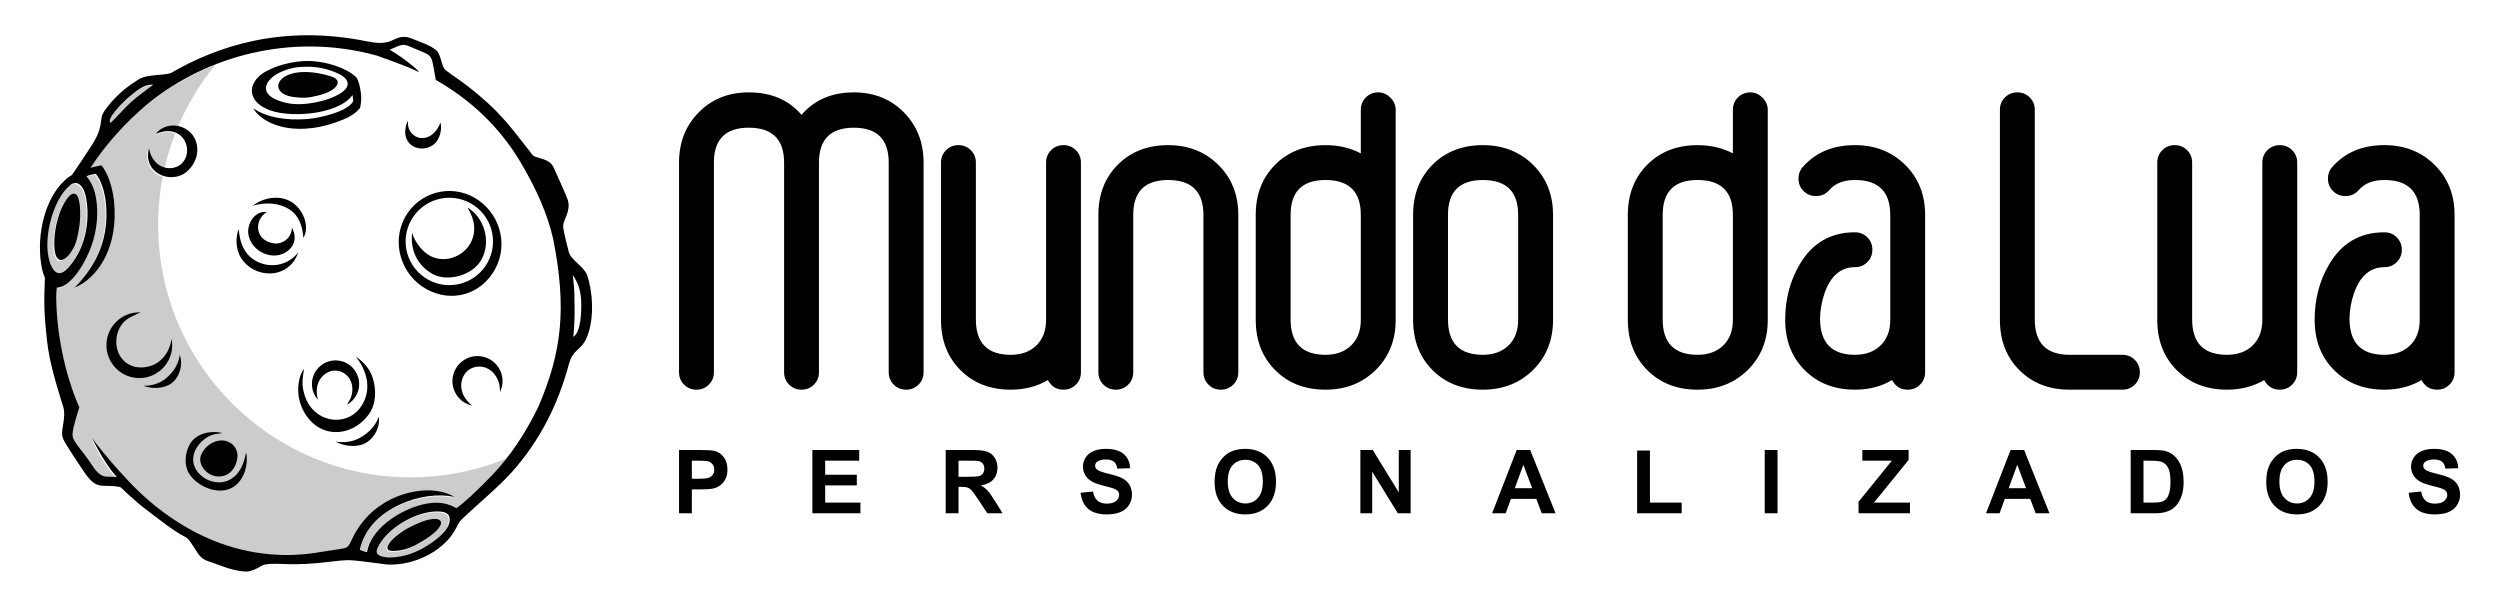 <?xml version="1.0" encoding="UTF-8"?>
<!DOCTYPE svg PUBLIC "-//W3C//DTD SVG 1.1//EN" "http://www.w3.org/Graphics/SVG/1.1/DTD/svg11.dtd">
<!-- Creator: CorelDRAW -->
<svg xmlns="http://www.w3.org/2000/svg" xml:space="preserve" width="280.736mm" height="68.139mm" version="1.1" style="shape-rendering:geometricPrecision; text-rendering:geometricPrecision; image-rendering:optimizeQuality; fill-rule:evenodd; clip-rule:evenodd"
viewBox="0 0 28069.9 6813.01"
 xmlns:xlink="http://www.w3.org/1999/xlink"
 xmlns:xodm="http://www.corel.com/coreldraw/odm/2003">
 <defs>
  <style type="text/css">
   <![CDATA[
    .fil0 {fill:none}
    .fil2 {fill:black}
    .fil3 {fill:black;fill-rule:nonzero}
    .fil1 {fill:black;fill-opacity:0.2}
   ]]>
  </style>
 </defs>
 <g id="Camada_x0020_1">
  <polygon class="fil0" points="-0,0 28069.9,0 28069.9,6813.01 -0,6813.01 "/>
  <g id="_2863051339616">
   <path class="fil1" d="M4758.61 5355.54c-1563.15,82.12 -2896.87,-1118.52 -2978.99,-2681.67 -12.36,-235.45 4.37,-465.7 47.05,-687.24 -117.68,-37.66 -206.91,-150.8 -163.27,-308.65 23.51,127.62 100.67,196.42 182.83,215.6 30.73,-134.73 71.1,-265.99 120.39,-392.93 -27.95,-12.32 -60.21,-19.03 -96.53,-18.11 -59.59,1.54 -133.45,32.27 -133.45,32.27 66.01,-83.03 167.89,-108.63 259.8,-87.83 106.17,-252.18 247.96,-486.34 419.37,-695.86 -249.8,97.41 -485.54,229.03 -699.12,391.21 -38.51,28.86 -422.12,326.59 -710.28,772.21 45.99,-12.36 89.2,-21.46 123.7,-27.66 73.02,90.99 123.52,249.97 139.47,394.62 56.26,510.9 -173.84,872.36 -446.5,982.42 38.61,-36.2 80.39,-83.94 119.69,-134.22 189.94,-243.12 268.75,-515.02 234.94,-832.47 -10.16,-95.42 -49.84,-251.52 -113.91,-315.07 -53.02,8.51 -102.43,23.37 -101.25,29.49 58.71,70.45 92.52,156.39 107.27,251.55 21.45,138.55 14.82,300.29 -31.47,461.47 -38.54,134.38 -109,272.31 -173.32,360.98 -82.78,114.09 -165.99,175.31 -236.7,174.83 -3.89,30.11 -7.11,66.71 -6.85,104.6 2.19,396.01 94.17,858.25 251.87,1221.62 2.61,6.05 5.28,12.06 7.96,18.08 -36.61,106.57 -64.54,223.53 -64.54,223.53 -8.11,45.06 -22.16,87.54 -0.22,134.07 19.4,41.22 69.61,102.96 128.42,180.07 26.05,34.09 45.08,61.54 60.85,84.91 2.74,4.22 5.53,8.37 8.32,12.43 28.54,42.65 47.16,71.51 82.85,104.75 22.63,21.05 64.03,38.58 94.66,38.61 34.74,1.58 72.06,2.28 109.85,2.42 -164.09,-176.15 -295.09,-480.25 -276.68,-439.05 16.36,36.6 226.58,293.39 365.24,438.43 -6.08,-6.78 -12.18,-13.61 -18.23,-20.46 266.69,301.64 594.31,552.12 954.55,710.33 390.51,171.5 821.54,230.25 1251.02,156.01 165.88,-28.67 269.18,-36.42 302.64,-53.02 40.48,-20.07 55.45,-106.28 128.83,-214.1 84.35,-123.88 166.17,-203.39 285.18,-279.01 235.85,-149.93 578.23,-205.12 796.91,-75.7 -178.82,-36.64 -402.86,-10.26 -614.72,88.31 -238.13,110.88 -396.46,282.2 -447.32,506.95 43.68,19.47 81.68,26.99 81.68,26.99 41.25,-258.41 354.48,-440.53 555.94,-506.17 154.99,-50.5 312.1,-50.5 447.25,11.92 72.68,-47.38 245.23,-206.83 406.27,-376.31 56.91,-59.89 112.01,-123.88 165.15,-192.24 -287.31,117.71 -599,189.93 -926.62,207.13zm-3526.09 -3965.82c82.48,-77.86 155.94,-168.44 236.88,-239.96 85.89,-75.91 148.45,-112.88 241.32,-189.49 -105.52,-0.47 -166.95,51.74 -295.59,158.8 -46.47,44.01 -237.65,231.37 -182.61,270.65zm2994.58 4779.51c-27.4,67.04 20.94,95.49 136.1,101.37 160.74,-3.49 308.68,-51.97 467.96,-161.7 89.34,-61.54 183.33,-146.15 202.59,-220.89 14.89,-57.87 12.58,-127.15 -105.41,-134.08 -255.03,-16.47 -611.4,195.7 -701.25,415.3zm220.96 25.12c-65.79,6.23 -115.12,1.21 -107.24,-38.29 13.17,-66.11 109.66,-137.63 178.42,-184.54 68.62,-46.9 201.63,-103.98 255.81,-118.64 231.89,-62.78 221.73,74.38 -24.62,223.6 -83.28,50.43 -171.01,105.48 -302.37,117.87zm-3620.83 -3421.87c-88.79,178.79 -198.29,214.14 -221.48,59.96 -11,-73.12 -9.09,-196.71 24.54,-330.69 20.62,-81.93 47.6,-163.67 106.84,-252.25 56.4,-84.24 102.03,-70.38 119.33,-42.31 44.67,72.39 38.1,266.06 22.56,358.55 -15.52,92.31 -28.03,151.21 -51.78,206.73zm131.62 -528.83c-35.88,-203.55 -136.5,-200.57 -188.32,-146.23 -189.19,152.93 -324.31,650.45 -202.03,904.13 47.31,98.14 113.25,99.35 187.95,16.5 57.76,-63.99 108.15,-140.49 148.45,-240.36 71.3,-176.73 82.53,-371.83 53.95,-534.04zm347.81 3024.65c6.75,8.15 13.54,16.25 20.36,24.31 -6.82,-8.06 -13.61,-16.16 -20.36,-24.31zm21.83 26.08c6.79,8.03 13.64,16.07 20.54,24.02 -6.9,-8 -13.75,-15.99 -20.54,-24.02zm21.41 25.02c7.2,8.32 14.43,16.57 21.68,24.78 -7.25,-8.21 -14.48,-16.46 -21.68,-24.78zm-43.88 -51.89c-7.05,-8.52 -14.02,-17.07 -20.95,-25.61l20.95 25.61z"/>
   <path class="fil2" d="M4784.68 5842.17c-54.17,14.67 -187.19,71.74 -255.8,118.64 -68.73,46.91 -165.26,118.42 -178.43,184.54 -7.88,39.5 41.48,44.53 107.24,38.29 131.37,-12.44 219.09,-67.44 302.38,-117.87 246.34,-149.22 256.5,-286.38 24.61,-223.6z"/>
   <path class="fil2" d="M6436.74 3782.36c20.1,-183.01 15.19,-321.97 11.66,-501.18 -1.13,-57.92 -14.33,-155.53 -17.05,-192.35 44.73,65.27 87.84,148.49 93.74,284.18 5.72,131.87 -3.64,359.11 -88.35,409.36zm-394.55 789.41c-148.56,305.53 -319.79,555.47 -512.47,758.19 -161.04,169.44 -333.59,328.9 -406.29,376.32 -137.7,-81.28 -276.18,-74.12 -432.19,-26.96 -220.41,66.64 -529.73,262.8 -570.97,521.17 0,0 -37.99,-7.49 -81.68,-26.99 50.86,-224.75 209.19,-396.08 447.32,-506.91 211.86,-98.62 435.9,-124.95 614.72,-88.31 -218.68,-129.46 -561.07,-74.24 -796.88,75.66 -119.04,75.65 -200.87,155.13 -285.21,279.04 -73.39,107.83 -88.36,194 -128.84,214.11 -33.45,16.57 -136.76,24.31 -302.63,52.99 -429.49,74.22 -860.53,15.48 -1251.02,-156.01 -352.07,-154.62 -672.97,-397.37 -936.29,-689.84l-0.04 0c-138.67,-145.08 -348.88,-401.88 -365.24,-438.48 -18.41,-41.18 112.56,262.88 276.63,439.02 -37.73,-0.15 -75.07,-0.8 -109.8,-2.38l-0.04 0c-30.59,-0.03 -71.99,-17.57 -94.62,-38.62 -35.69,-33.23 -54.31,-62.05 -82.85,-104.74 -2.79,-4.07 -5.58,-8.21 -8.33,-12.39 -15.76,-23.4 -34.8,-50.86 -60.84,-84.9 -58.82,-77.13 -109.03,-138.85 -128.47,-180.12 -21.89,-46.53 -7.84,-89.01 0.26,-134.08 0,0 27.91,-116.9 64.55,-223.49 -2.64,-6.05 -5.35,-12.07 -7.96,-18.08 -157.7,-363.36 -249.68,-825.64 -251.89,-1221.65 -0.21,-38.31 3.09,-74.92 7.01,-105.26 70.74,0.44 153.78,-60.07 236.55,-174.13 64.33,-88.68 134.78,-226.61 173.36,-361.02 46.25,-161.19 52.92,-322.91 31.43,-461.47 -14.7,-95.13 -48.54,-181.1 -107.27,-251.51 -1.21,-6.16 48.23,-21.02 101.26,-29.49 64.07,63.55 103.76,219.61 113.9,315.03 33.83,317.45 -44.98,589.39 -234.93,832.47 -39.31,50.31 -81.05,98.03 -119.69,134.21 272.66,-110.05 502.75,-471.51 446.49,-982.38 -15.94,-144.67 -66.44,-303.66 -139.46,-394.66 -34.48,6.24 -77.68,15.34 -123.59,27.7 288.11,-445.59 671.64,-743.38 710.16,-772.21 693.21,-526.38 1619.56,-730.58 2501.13,-488.64 0.04,0 0.07,-0.04 0.12,-0.04l0 0c0,0 356.32,124.14 458.75,178.79 73.75,39.39 -122.44,-133.52 -311.22,-243.77 24.18,-10.28 46.95,-19.81 65.54,-27.54 18.6,-9.36 34.59,-15.96 48.96,-20.29l0.1 -0.04 0.04 0c67.7,-20.17 99.94,10.97 199.98,49.77 94.63,42.2 136.54,46.79 159.94,113.72l0.04 0.11 0.07 0.22c4.25,12.32 7.96,26.74 11.19,43.9l-0.89 -0.41c9.98,48.15 23,122.16 32.94,180.33 384.57,217.55 714.85,524.03 953.23,926.39 170.1,287.08 302.86,577.76 365.97,864.95 149.38,763.66 101.4,1256.26 -170.03,1882.67zm-998.82 1305.52c-19.25,74.74 -113.27,159.35 -202.58,220.88 -159.27,109.74 -307.21,158.26 -467.96,161.7 -115.11,-5.86 -163.49,-34.33 -136.09,-101.33 89.85,-219.6 446.2,-431.8 701.24,-415.29 117.98,6.89 120.29,76.2 105.4,134.04zm-4465.24 -2886.48c-122.27,-253.67 12.83,-751.18 202,-904.08 51.81,-54.38 152.48,-57.32 188.34,146.22 28.58,162.18 17.36,357.27 -53.94,534.01 -40.3,99.91 -90.69,176.37 -148.45,240.4 -74.7,82.85 -140.64,81.6 -187.95,-16.55zm846.61 -1882.43c128.66,-107.1 190.09,-159.28 295.6,-158.84 -92.86,76.61 -155.42,113.58 -241.31,189.49 -80.94,71.51 -154.4,162.1 -236.88,239.96 -55.06,-39.28 136.13,-226.61 182.59,-270.61zm5166.2 1979.67c-36.93,-100.43 -183,-166.21 -205.8,-263.65 -7.34,-31.29 -58.39,-218.83 -61.98,-283.86 -3.82,-68.13 92.16,-169.14 51.37,-297.2 -16.47,-51.64 -121.49,-279.35 -158.94,-364.25 -49.69,-112.7 -217.36,-94.61 -243.26,-148.19 -261.83,-336.53 -369.68,-488.42 -718.7,-762.32 -109.95,-86.25 -254.31,-171.88 -269.07,-203.42 -28.76,-57.46 -31.14,-119.82 -71.19,-185.54 -31.46,-35.21 -96.94,-72.29 -170.68,-99.57 -56.59,-20.88 -126.82,-54.2 -168.01,-62.46 -103.38,-20.69 -159.9,44.19 -233.72,57.14 -58.24,10.2 -104.13,13.02 -225.04,-11.45 -954.65,-193.37 -1687.33,61.06 -2191.05,353.29 -73.13,35.27 -271.46,11.91 -371.06,76.39 -88.17,57.06 -220.78,141.92 -353.14,313.23 -41.66,53.87 -52.77,82.01 -57.65,102.51 -6.41,26.84 -7.52,60.66 -18.41,111.49 -19.29,89.97 -58.5,160.64 -149.6,295.41 -47.19,69.82 -78.81,120.22 -142.14,212.89 -8.11,11.85 -16.99,24.17 -26.19,36.75 -30.48,17.43 -57.68,36.94 -78.92,58.9 -224.26,206.37 -312.21,602 -268.56,920.96 9.79,71.44 25.23,128.06 44.81,172.04 -12.32,294.42 -8.43,407.38 23,700.88 28.31,264.2 115.62,529.25 184.03,753.98 31.06,102.15 -21.35,242.43 -13.83,312.02 5.44,49.92 33.46,94.67 241.77,406.72 153.99,230.65 197.51,136.18 411.88,177.99 6.64,1.02 140.46,141.05 298.05,258.59 138.48,103.32 292.69,231.79 433.88,302.75 51.87,26.04 113.4,155.94 159.06,209.15 50.79,59.26 106.7,61.86 239.45,113.2 115.15,44.56 267.24,79.15 329.66,59.01 171.02,-55.04 77.8,-91.87 375.15,-78.81 374.3,16.39 608.53,-54.49 770.38,-41.22 127.83,10.49 222.13,26.52 387.35,46.21 242.42,16.72 553.31,-98.33 722.8,-321.09 101.81,-150.91 59.6,-129.71 127.08,-194.36 165.11,-158.33 404.99,-355.44 554.14,-522.68 317.38,-355.92 519.2,-761.36 641.28,-1216.48 44.04,-164.05 136.83,-148.72 197.56,-289.8 94.14,-218.57 65.76,-537.86 4.25,-705.13z"/>
   <path class="fil2" d="M2260.93 5100.25c-43.12,93.15 29.72,203.17 125.54,237.21 101.88,36.13 224.92,-2.61 269.14,-150.77 14.45,-55.16 23.48,-118.34 -33.74,-185.54 -111.94,-113.83 -296.26,-40.66 -360.95,99.1z"/>
   <path class="fil2" d="M2759.82 5089.71c-80.16,463.56 -508.48,362.06 -581.79,130.78 -33.24,-104.89 24.32,-234.49 153.26,-314.07 59.96,-37.01 123.23,-35.14 166.5,-44.52 -117.02,-29.16 -286.02,-4.63 -362,118.01 -43.64,70.45 -71.52,192.58 -34.41,292.44 67.81,195.21 471.37,380.31 626.47,71.47 68.07,-135.46 36.75,-281.76 31.98,-254.12z"/>
   <path class="fil2" d="M3020.61 904.9c81.61,-103.46 271.94,-155.82 379.3,-154.32 137.4,-6.78 275.45,13.46 419.24,86.33 64,32.32 157.59,121.02 -9.57,219.09 -132.83,77.86 -328.13,113.65 -456.56,113.83 -96.57,0.19 -185.49,-19.69 -267.86,-58.6 -95.9,-45.21 -132.1,-120.61 -64.55,-206.33zm-28.02 316.72c211.29,108.05 799.6,77.87 965.12,-154.21 0,0 7.73,40.56 8.91,64.17 -41.8,113.18 -364.57,194.05 -520.96,205.26 -238.68,17.1 -453.1,-17.79 -602.98,-121.38 109.03,188.72 507.01,353.65 1056.91,106.62 104.4,-51.93 142.73,-110.91 142.73,-110.91 25.78,-99.02 8.47,-189.6 -5.91,-254.38 -9.91,-44.66 -32.46,-85.38 -32.46,-85.38 -34.73,-33.56 -68.88,-57.79 -115.48,-81.81 -171.16,-88.2 -350.2,-105.41 -434.11,-104.6 -116.04,-2.79 -294.57,34.48 -400.3,83.66 -28.25,13.05 -84.76,37.58 -123.62,69.09 -167.6,135.91 -118.28,305.53 62.15,383.86z"/>
   <path class="fil2" d="M3282.92 1087.08c55.49,8.52 130.77,17.17 212.48,2.06 81.86,-15.12 238.24,-52.04 285.06,-129.09 20.96,-34.41 20.74,-77.42 -69.56,-104.52 -576.7,-173 -745.77,182.85 -427.98,231.55z"/>
   <path class="fil2" d="M836.86 2761.77c23.77,-55.55 36.28,-114.41 51.78,-206.76 15.56,-92.49 22.13,-286.13 -22.52,-358.52 -17.34,-28.06 -62.96,-41.91 -119.33,42.31 -59.26,88.54 -86.25,170.29 -106.87,252.25 -33.64,133.94 -35.54,257.57 -24.54,330.69 23.22,154.19 132.68,118.82 221.47,-59.96z"/>
   <path class="fil2" d="M2097.04 1927.27c92.61,-78.07 147.65,-209.59 102.62,-341.03 -64.69,-188.72 -325.96,-242.41 -453.36,-82.15 0,0 73.86,-30.73 133.45,-32.24 204.42,-5.21 281.65,231.02 169.73,354.75 -101.41,112.15 -332.53,79.07 -376.42,-159.31 -75.3,272.12 244.47,411.33 423.98,259.98z"/>
   <path class="fil2" d="M4911.19 1575.94c62.75,-105.08 34.77,-199.83 34.55,-199.17 -0.21,0.66 -32.97,97.12 -110.38,145.11 -75.71,46.99 -164.34,36.94 -220.6,-34.4 -44.67,-56.58 -32.72,-124.76 -34.48,-133.38 0,0 -85.48,162.59 28.98,267.35 94.7,82.3 247.11,46.32 301.93,-45.51z"/>
   <path class="fil2" d="M1869.07 4243.38c-74.18,64.81 -169.22,89.59 -258.7,88.24 88.28,35.17 224.63,35.51 310.88,-25.2 91.39,-64.29 137.64,-204.45 97.3,-321.89 -13.64,94.58 -56.03,177.25 -149.48,258.85z"/>
   <path class="fil2" d="M4806.76 3139.87c-236.88,-131.55 -322.29,-430.22 -190.73,-667.1 131.54,-236.88 430.21,-322.29 667.09,-190.73 236.88,131.54 322.31,430.21 190.74,667.09 -131.54,236.92 -430.22,322.3 -667.1,190.74zm753.44 -120.36c155.72,-288.37 43.45,-646.45 -240.14,-803.96 -273.59,-151.94 -618.59,-53.29 -770.53,220.33 -159.64,287.46 -46.57,652.07 238.42,810.35 284.69,158.07 617.08,60.55 772.25,-226.72z"/>
   <path class="fil2" d="M5247 2329.81c261.75,407.02 -202.07,732.05 -473.93,504.6 -69.64,-58.28 -138.89,-166.36 -144.43,-227.27 -26.44,205.37 61.47,374.01 225.95,467.75 164.53,93.74 450.43,21.27 550.48,-158.91 113.5,-204.42 31.69,-476.41 -158.07,-586.17z"/>
   <path class="fil2" d="M3278.81 2271.26c-113.98,-74.22 -294.49,-72.46 -442.88,39.13 143.91,-44.66 329.78,-36.64 452.49,70.23 85.38,74.38 113.87,204.46 117.13,291.52 77.93,-132.68 -3.93,-320.93 -126.74,-400.89z"/>
   <path class="fil2" d="M3085.86 2868.95c76.65,-1.9 154.69,-42.17 195.46,-106.98 35.37,-56.19 37.74,-130.85 -4.13,-207.76 -0.23,120.77 -110.59,189.42 -195,179.01 -230.53,-28.5 -228.41,-268.6 -87.03,-352.32 -135.14,-19.59 -234.89,140.53 -202.88,266.65 32.32,138.12 166.4,224.59 293.58,221.4z"/>
   <path class="fil2" d="M2858.9 2921.18c-116.14,-72.32 -166.58,-189.7 -178.32,-349.72 -33.34,78.01 -39.63,218.44 22.78,319.84 150.4,244.4 540.07,251.84 645.97,-58.2 -127.61,164.38 -341.72,180.7 -490.43,88.09z"/>
   <path class="fil2" d="M5476.07 4022.65c-141.78,-63.41 -308.14,0.14 -371.55,141.96 -63.37,141.79 0.19,308.14 141.96,371.51 17.72,7.93 35.77,13.86 53.99,17.9 -119.45,-96.94 -149.74,-223.13 -97.04,-330.41 66.38,-135.14 271.49,-154.61 368.12,6.32 40.09,66.75 38.47,111.12 43.5,170.64 1.02,-2.09 2.01,-4.25 2.97,-6.38 63.41,-141.82 -0.19,-308.13 -141.96,-371.54z"/>
   <path class="fil2" d="M1933.39 3878.96c0.21,-25.41 -2.12,-50.27 -6.82,-74.3 -33.45,212.15 -181.22,319.5 -338.06,320.87 -265.99,2.26 -350.85,-289.76 -227.52,-473.88 56.87,-84.9 146.77,-107.42 215.75,-144.79 -3.09,-0.07 -6.16,-0.15 -9.28,-0.18 -203.83,-1.76 -370.52,162.11 -372.25,365.93 -1.79,203.83 162.07,370.52 365.9,372.25 203.83,1.75 370.52,-162.07 372.28,-365.9z"/>
   <path class="fil2" d="M3895.36 4544c1.95,-1.06 3.86,-2.16 5.81,-3.29 126.44,-73.83 169.07,-236.18 95.23,-362.64 -73.82,-126.45 -236.18,-169.1 -362.62,-95.23 -126.45,73.82 -169.11,236.17 -95.25,362.62 9.2,15.77 19.77,30.27 31.5,43.35 -38.28,-139.88 7.82,-253.24 107.1,-306.49 125.1,-67.08 292.99,30.67 278.61,207.03 -5.95,73.16 -31.54,106.25 -60.37,154.64z"/>
   <path class="fil2" d="M4137.9 4656.51c88.24,-118.37 88.57,-281.54 46.25,-416.5 -35.18,-112.23 -123.59,-192.46 -188.76,-236.04 163.09,206.26 166.5,428.1 38.57,587.34 -161.18,200.64 -510.57,156.59 -611.72,-147.91 -41.91,-126.26 -22.67,-199.61 -8.88,-300.87 -2.5,3.19 -1.57,1.87 -7.33,9.61 -40.97,54.9 -71.48,179.08 -52.08,302.3 18.82,119.15 85.42,237.14 174.17,309.93 180.59,148.17 451.13,104.97 609.78,-107.86z"/>
   <path class="fil2" d="M4049.59 4911.09c-88.35,52.56 -190.29,62.31 -281.55,47.02 83.51,48.55 222.87,70.07 322.81,23.43 105.82,-49.36 180.11,-180.81 161.48,-303.26 -32.21,91.47 -91.43,166.62 -202.73,232.81z"/>
  </g>
  <g id="_2863051347872">
   <path class="fil3" d="M9586.84 1037.22c-247.25,0 -443.05,84.11 -587.23,252.42 -144.26,-168.31 -341.7,-252.42 -592.43,-252.42 -226.66,0 -413.79,74.67 -561.5,224.1 -147.67,149.36 -221.49,337.4 -221.49,564.05l0 2354.16c0,54.93 18.87,101.27 56.62,139.09 37.82,37.74 84.15,56.62 139.09,56.62 54.97,0 101.35,-18.88 139.1,-56.62 37.82,-37.82 56.69,-84.16 56.69,-139.09l0 -2354.16c0,-261 130.47,-391.52 391.48,-391.52 264.43,0 396.68,130.52 396.68,391.52l0 2354.16c0,54.93 18.88,101.27 56.66,139.09 37.74,37.74 84.12,56.62 139.09,56.62 54.94,0 101.28,-18.88 139.05,-56.62 37.79,-37.82 56.67,-84.16 56.67,-139.09l0 -2354.16c0,-261 130.51,-391.52 391.51,-391.52 261,0 391.51,130.52 391.51,391.52l0 2354.16c0,54.93 18.87,101.27 56.62,139.09 37.79,37.74 84.15,56.62 139.1,56.62 54.97,0 101.34,-18.88 139.09,-56.62 37.77,-37.82 56.65,-84.16 56.65,-139.09l0 -2354.16c0,-226.66 -73.85,-414.69 -221.48,-564.05 -147.67,-149.43 -334.85,-224.1 -561.5,-224.1zm2354.16 592.39c-54.94,0 -101.35,18.92 -139.09,56.67 -37.79,37.74 -56.67,84.14 -56.67,139.09l0 1766.88c0,120.17 -36.07,215.5 -108.19,285.9 -72.13,70.41 -168.28,105.58 -288.49,105.58 -261,0 -391.47,-132.2 -391.47,-396.65l0 -1761.72c0,-54.95 -18.88,-101.35 -56.66,-139.09 -37.79,-37.75 -84.15,-56.67 -139.09,-56.67 -54.94,0 -101.31,18.92 -139.1,56.67 -37.74,37.74 -56.65,84.14 -56.65,139.09l0 1766.88c0,230.06 72.95,418.1 218.93,564.08 145.95,145.95 333.99,218.9 564.04,218.9 157.97,0 297.07,-36.07 417.28,-108.16 37.75,72.09 96.13,108.16 175.16,108.16 54.93,0 101.27,-18.88 139.09,-56.62 37.74,-37.82 56.62,-84.16 56.62,-139.09l0 -2354.16c0,-54.95 -18.88,-101.35 -56.62,-139.09 -37.82,-37.75 -84.16,-56.67 -139.09,-56.67zm391.51 782.99l0 1766.93c0,54.93 18.87,101.27 56.62,139.09 37.83,37.74 84.15,56.62 139.1,56.62 54.97,0 101.34,-18.88 139.09,-56.62 37.77,-37.82 56.69,-84.16 56.69,-139.09l0 -1766.93c0,-261 130.48,-391.51 391.48,-391.51 264.43,0 396.68,130.51 396.68,391.51l0 1766.93c0,54.93 18.88,101.27 56.62,139.09 37.78,37.74 84.16,56.62 139.09,56.62 54.94,0 101.32,-18.88 139.09,-56.62 37.79,-37.82 56.67,-84.16 56.67,-139.09l0 -1766.93c0,-226.65 -74.72,-413.83 -224.07,-561.47 -149.39,-147.66 -337.44,-221.52 -564.08,-221.52 -230.1,0 -418.09,73 -564.08,218.93 -145.94,145.95 -218.9,333.97 -218.9,564.05zm3142.31 -1375.38c-54.94,0 -101.34,18.88 -139.09,56.65 -37.78,37.79 -56.66,84.16 -56.66,139.09l0 489.37c-116.77,-61.83 -248.98,-92.73 -396.68,-92.73 -230.06,0 -418.1,73 -564.04,218.93 -145.98,145.95 -218.94,333.97 -218.94,564.05l0 1179.66c0,230.06 72.96,418.1 218.94,564.08 145.94,145.95 333.99,218.9 564.04,218.9 226.68,0 414.69,-73.81 564.07,-221.48 149.39,-147.71 224.07,-334.85 224.07,-561.51l0 -2359.3c0,-51.48 -19.73,-97 -59.21,-136.5 -39.5,-39.5 -85.01,-59.24 -136.5,-59.24zm-195.75 2555.04c0,120.17 -36.07,215.5 -108.2,285.9 -72.13,70.41 -168.27,105.58 -288.48,105.58 -261,0 -391.48,-132.2 -391.48,-396.65l0 -1174.49c0,-261 130.48,-391.51 391.48,-391.51 264.43,0 396.68,130.51 396.68,391.51l0 1179.66zm587.26 -1179.66l0 1179.66c0,230.06 72.95,418.1 218.9,564.08 145.98,145.95 334,218.9 564.08,218.9 226.65,0 414.68,-73.81 564.08,-221.48 149.35,-147.71 224.06,-334.85 224.06,-561.51l0 -1179.66c0,-226.65 -74.71,-413.83 -224.06,-561.47 -149.4,-147.66 -337.44,-221.52 -564.08,-221.52 -230.09,0 -418.1,73 -564.08,218.93 -145.95,145.95 -218.9,333.97 -218.9,564.05zm782.99 -391.51c264.39,0 396.69,130.51 396.69,391.51l0 1179.66c0,120.17 -36.08,215.5 -108.21,285.9 -72.13,70.41 -168.3,105.58 -288.48,105.58 -261,0 -391.48,-132.2 -391.48,-396.65l0 -1174.49c0,-261 130.48,-391.51 391.48,-391.51zm3003.26 -983.87c-54.94,0 -101.35,18.88 -139.09,56.65 -37.79,37.79 -56.67,84.16 -56.67,139.09l0 489.37c-116.76,-61.83 -248.97,-92.73 -396.68,-92.73 -230.06,0 -418.09,73 -564.04,218.93 -145.98,145.95 -218.93,333.97 -218.93,564.05l0 1179.66c0,230.06 72.95,418.1 218.93,564.08 145.95,145.95 333.99,218.9 564.04,218.9 226.65,0 414.69,-73.81 564.08,-221.48 149.4,-147.71 224.07,-334.85 224.07,-561.51l0 -2359.3c0,-51.48 -19.74,-97 -59.2,-136.5 -39.51,-39.5 -85.02,-59.24 -136.51,-59.24zm-195.76 2555.04c0,120.17 -36.06,215.5 -108.2,285.9 -72.12,70.41 -168.27,105.58 -288.48,105.58 -261,0 -391.47,-132.2 -391.47,-396.65l0 -1174.49c0,-261 130.47,-391.51 391.47,-391.51 264.44,0 396.68,130.51 396.68,391.51l0 1179.66zm1370.22 -1962.65c-247.22,0 -442.97,82.43 -587.23,247.25 -30.9,34.35 -46.32,77.31 -46.32,128.79 0,54.95 18.88,101.31 56.63,139.1 37.77,37.75 84.14,56.65 139.09,56.65 61.82,0 111.61,-22.36 149.38,-66.96 65.28,-75.53 161.42,-113.35 288.45,-113.35 264.44,0 396.68,130.51 396.68,391.51l0 1179.66c0,120.17 -36.04,215.5 -108.16,285.9 -72.17,70.41 -168.31,105.58 -288.52,105.58 -257.56,0 -388.03,-132.2 -391.43,-396.65 0,-99.58 17.11,-199.16 51.48,-298.74 68.65,-192.35 182.01,-288.49 339.94,-288.49 54.98,0 101.34,-18.88 139.09,-56.65 37.82,-37.79 56.7,-84.16 56.7,-139.09 0,-54.95 -18.88,-101.32 -56.7,-139.06 -37.75,-37.79 -84.11,-56.7 -139.09,-56.7 -274.7,0 -482.48,121.93 -623.26,365.74 -106.48,182.06 -159.69,388.07 -159.69,618.17 0,230.06 72.95,418.1 218.9,564.08 145.98,145.95 333.99,218.9 564.04,218.9 158.01,0 297.06,-36.07 417.27,-108.16 37.78,72.09 96.18,108.16 175.16,108.16 54.94,0 101.27,-18.88 139.09,-56.62 37.75,-37.82 56.63,-84.16 56.63,-139.09l0 -1766.93c0,-226.65 -74.68,-413.83 -224.03,-561.47 -149.43,-147.66 -337.44,-221.52 -564.12,-221.52zm1627.87 -396.65l0 2359.3c0,230.06 72.95,418.1 218.93,564.08 145.95,145.95 334,218.9 564.05,218.9l592.43 0c54.94,0 101.27,-18.88 139.06,-56.62 37.78,-37.82 56.65,-84.16 56.65,-139.09 0,-54.94 -18.87,-101.35 -56.65,-139.09 -37.79,-37.82 -84.12,-56.7 -139.06,-56.7l-592.43 0c-261,0 -391.48,-132.2 -391.48,-396.65l0 -2354.13c0,-54.93 -18.88,-101.3 -56.7,-139.09 -37.74,-37.77 -84.11,-56.65 -139.09,-56.65 -54.93,0 -101.27,18.88 -139.05,56.65 -37.78,37.79 -56.66,84.16 -56.66,139.09zm3142.31 396.65c-54.94,0 -101.31,18.92 -139.09,56.67 -37.75,37.74 -56.67,84.14 -56.67,139.09l0 1766.88c0,120.17 -36.06,215.5 -108.16,285.9 -72.16,70.41 -168.3,105.58 -288.47,105.58 -261,0 -391.52,-132.2 -391.52,-396.65l0 -1761.72c0,-54.95 -18.88,-101.35 -56.66,-139.09 -37.79,-37.75 -84.15,-56.67 -139.09,-56.67 -54.94,0 -101.27,18.92 -139.1,56.67 -37.74,37.74 -56.62,84.14 -56.62,139.09l0 1766.88c0,230.06 72.96,418.1 218.9,564.08 145.99,145.95 333.99,218.9 564.09,218.9 157.92,0 297.02,-36.07 417.23,-108.16 37.78,72.09 96.13,108.16 175.16,108.16 54.93,0 101.27,-18.88 139.09,-56.62 37.74,-37.82 56.62,-84.16 56.62,-139.09l0 -2354.16c0,-54.95 -18.88,-101.35 -56.62,-139.09 -37.82,-37.75 -84.16,-56.67 -139.09,-56.67zm1174.49 0c-247.26,0 -443,82.43 -587.26,247.25 -30.91,34.35 -46.32,77.31 -46.32,128.79 0,54.95 18.87,101.31 56.65,139.1 37.75,37.75 84.12,56.65 139.06,56.65 61.82,0 111.61,-22.36 149.43,-66.96 65.23,-75.53 161.42,-113.35 288.44,-113.35 264.43,0 396.68,130.51 396.68,391.51l0 1179.66c0,120.17 -36.06,215.5 -108.2,285.9 -72.12,70.41 -168.27,105.58 -288.48,105.58 -257.56,0 -388.03,-132.2 -391.47,-396.65 0,-99.58 17.15,-199.16 51.49,-298.74 68.69,-192.35 182.02,-288.49 339.97,-288.49 54.94,0 101.3,-18.88 139.09,-56.65 37.78,-37.79 56.66,-84.16 56.66,-139.09 0,-54.95 -18.88,-101.32 -56.66,-139.06 -37.79,-37.79 -84.15,-56.7 -139.09,-56.7 -274.7,0 -482.49,121.93 -623.3,365.74 -106.44,182.06 -159.69,388.07 -159.69,618.17 0,230.06 72.96,418.1 218.94,564.08 145.95,145.95 333.99,218.9 564.04,218.9 157.97,0 297.06,-36.07 417.27,-108.16 37.75,72.09 96.14,108.16 175.17,108.16 54.93,0 101.27,-18.88 139.04,-56.62 37.79,-37.82 56.67,-84.16 56.67,-139.09l0 -1766.93c0,-226.65 -74.72,-413.83 -224.07,-561.47 -149.39,-147.66 -337.44,-221.52 -564.08,-221.52z"/>
   <path class="fil3" d="M7624.18 5762.9l0 -710.21 229.96 0c87.15,0 143.83,3.45 170.29,10.57 40.66,10.73 74.72,33.89 102.17,69.6 27.45,35.69 41.16,81.84 41.16,138.36 0,43.65 -7.91,80.2 -23.63,109.95 -15.88,29.77 -35.88,53.06 -60.17,70.1 -24.32,16.85 -49.1,28.12 -74.22,33.57 -34.23,6.77 -83.67,10.23 -148.49,10.23l-93.23 0 0 267.83 -143.84 0zm143.84 -590.19l0 202.34 78.21 0c56.35,0 93.9,-3.79 112.9,-11.23 19,-7.44 33.89,-19.01 44.62,-35.06 10.76,-15.88 16.21,-34.23 16.21,-55.38 0,-25.96 -7.61,-47.28 -22.66,-64.16 -15.19,-16.85 -34.23,-27.42 -57.51,-31.74 -17.05,-3.12 -51.27,-4.78 -102.84,-4.78l-68.94 0zm1353.2 590.19l0 -710.21 525.77 0 0 120.01 -381.94 0 0 157.72 355.12 0 0 120.01 -355.12 0 0 192.44 395.83 0 0 120.01 -539.66 0zm1497.06 0l0 -710.21 302.06 0c75.89,0 131.11,6.45 165.5,19.17 34.53,12.73 61.97,35.39 82.64,67.95 20.67,32.73 31.1,69.91 31.1,111.91 0,53.39 -15.55,97.39 -46.78,132.1 -31.27,34.73 -77.88,56.52 -140.04,65.62 30.93,18.02 56.38,37.88 76.38,59.51 20.17,21.67 47.28,60.2 81.34,115.39l86.62 138.55 -171.41 0 -102.84 -155.07c-36.89,-55.05 -62.17,-89.77 -75.89,-104.16 -13.56,-14.23 -27.95,-24.13 -43.16,-29.45 -15.38,-5.28 -39.5,-7.9 -72.56,-7.9l-29.11 0 0 296.57 -143.84 0zm143.84 -409.68l106.16 0c68.74,0 111.58,-2.96 128.78,-8.74 17.02,-5.82 30.57,-15.88 40.17,-30.11 9.73,-14.22 14.55,-32.07 14.55,-53.39 0,-23.99 -6.48,-43.16 -19.2,-58.04 -12.73,-14.69 -30.74,-23.96 -53.89,-27.75 -11.74,-1.66 -46.62,-2.49 -104.64,-2.49l-111.94 0 0 180.52zm1370.28 179.56l139.85 -13.89c8.44,46.78 25.32,81 50.93,103 25.62,22 60.17,32.9 103.67,32.9 45.95,0 80.67,-9.77 103.97,-29.28 23.32,-19.5 35.06,-42.32 35.06,-68.44 0,-16.85 -4.96,-31.07 -14.73,-42.96 -9.73,-11.76 -26.95,-22 -51.39,-30.6 -16.72,-5.95 -54.72,-16.19 -114.23,-31.07 -76.55,-19.18 -130.28,-42.66 -161.21,-70.61 -43.46,-39.17 -65.13,-86.95 -65.13,-143.34 0,-36.18 10.24,-70.24 30.58,-101.84 20.5,-31.57 49.93,-55.55 88.44,-72.06 38.54,-16.55 84.83,-24.83 139.39,-24.83 88.78,0 155.73,19.71 200.51,59.21 44.99,39.5 68.45,92.07 70.77,158.02l-143.83 4.99c-6.11,-36.72 -19.17,-63 -39.17,-79.05 -20,-16.01 -50.1,-24.12 -90.11,-24.12 -41.33,0 -73.73,8.6 -97.06,25.78 -15.02,11.07 -22.63,25.79 -22.63,44.32 0,16.85 7.11,31.24 21.34,43.13 18.01,15.38 61.83,31.27 131.4,47.77 69.61,16.38 121.04,33.57 154.27,51.1 33.4,17.68 59.51,41.66 78.35,72.23 18.84,30.61 28.28,68.28 28.28,113.07 0,40.66 -11.23,78.88 -33.9,114.42 -22.66,35.53 -54.55,61.97 -95.89,79.18 -41.33,17.35 -92.9,25.95 -154.57,25.95 -89.78,0 -158.72,-20.66 -206.83,-62.16 -48.1,-41.33 -76.68,-101.67 -86.12,-180.85zm1504.98 -120.68c0,-72.43 10.9,-133.26 32.56,-182.55 16.05,-36.18 38.17,-68.74 66.12,-97.52 27.95,-28.77 58.54,-50.1 91.81,-64.15 44.28,-18.68 95.39,-28.12 153.24,-28.12 104.83,0 188.45,32.6 251.46,97.56 62.82,65.12 94.23,155.56 94.23,271.45 0,114.89 -31.24,204.84 -93.57,269.63 -62.33,64.99 -145.83,97.38 -250.13,97.38 -105.66,0 -189.82,-32.23 -252.16,-96.89 -62.33,-64.45 -93.56,-153.4 -93.56,-266.8zm147.79 -4.81c0,80.5 18.7,141.54 55.91,183.18 37.19,41.49 84.47,62.33 141.68,62.33 57.34,0 104.33,-20.67 141.17,-61.84 36.72,-41.33 55.06,-103.17 55.06,-185.64 0,-81.5 -17.85,-142.34 -53.73,-182.38 -35.72,-40.16 -83.16,-60.17 -142.5,-60.17 -59.18,0 -106.96,20.34 -143.17,60.84 -36.22,40.66 -54.42,101.84 -54.42,183.68zm1488.92 355.61l0 -710.21 139.22 0 292.29 475.93 0 -475.93 132.9 0 0 710.21 -143.67 0 -287.8 -466.86 0 466.86 -132.94 0zm2191.6 0l-154.9 0 -61.33 -161.68 -284.85 0 -59.01 161.68 -152.11 0 275.74 -710.21 151.95 0 284.51 710.21zm-262.85 -281.72l-98.72 -262.85 -95.86 262.85 194.57 0zm1178.83 281.72l0 -704.26 143.83 0 0 584.24 356.09 0 0 120.01 -499.92 0zm1432.38 0l0 -710.21 143.83 0 0 710.21 -143.83 0zm1053.5 0l0 -128.95 374.26 -461.24 -331.64 0 0 -120.01 519.79 0 0 111.08 -388.85 479.12 403.74 0 0 120.01 -577.3 0zm2143.61 0l-154.9 0 -61.33 -161.68 -284.85 0 -59.01 161.68 -152.11 0 275.74 -710.21 151.95 0 284.51 710.21zm-262.85 -281.72l-98.71 -262.85 -95.86 262.85 194.56 0zm1174.81 -428.48l261.56 0c59.04,0 104.03,4.45 134.93,13.56 41.49,12.23 77.22,34.06 106.79,65.45 29.78,31.24 52.26,69.61 67.78,115.06 15.39,45.28 23.16,101.34 23.16,167.79 0,58.54 -7.27,108.79 -21.83,151.12 -17.68,51.72 -42.99,93.56 -75.89,125.49 -24.79,24.29 -58.34,43.12 -100.51,56.68 -31.57,10.1 -73.73,15.05 -126.65,15.05l-269.33 0 0 -710.21zm143.83 120.01l0 470.18 106.63 0c39.9,0 68.64,-2.32 86.36,-6.78 23.29,-5.78 42.49,-15.71 57.67,-29.6 15.39,-13.89 27.79,-36.72 37.39,-68.45 9.74,-31.73 14.55,-75.22 14.55,-130.11 0,-54.89 -4.81,-96.86 -14.55,-126.29 -9.6,-29.44 -23.16,-52.23 -40.5,-68.78 -17.38,-16.38 -39.33,-27.61 -66.15,-33.39 -19.84,-4.46 -59.04,-6.78 -117.22,-6.78l-64.16 0zm1378.23 239.39c0,-72.43 10.9,-133.26 32.56,-182.55 16.05,-36.18 38.17,-68.74 66.12,-97.52 27.95,-28.77 58.54,-50.1 91.77,-64.15 44.29,-18.68 95.4,-28.12 153.24,-28.12 104.84,0 188.46,32.6 251.46,97.56 62.83,65.12 94.23,155.56 94.23,271.45 0,114.89 -31.23,204.84 -93.56,269.63 -62.33,64.99 -145.83,97.38 -250.13,97.38 -105.67,0 -189.79,-32.23 -252.13,-96.89 -62.33,-64.45 -93.56,-153.4 -93.56,-266.8zm147.79 -4.81c0,80.5 18.67,141.54 55.88,183.18 37.18,41.49 84.46,62.33 141.67,62.33 57.35,0 104.34,-20.67 141.18,-61.84 36.72,-41.33 55.05,-103.17 55.05,-185.64 0,-81.5 -17.84,-142.34 -53.72,-182.38 -35.72,-40.16 -83.17,-60.17 -142.51,-60.17 -59.17,0 -106.95,20.34 -143.17,60.84 -36.22,40.66 -54.38,101.84 -54.38,183.68zm1451.25 125.49l139.85 -13.89c8.44,46.78 25.32,81 50.93,103 25.62,22 60.17,32.9 103.67,32.9 45.95,0 80.67,-9.77 103.97,-29.28 23.32,-19.5 35.05,-42.32 35.05,-68.44 0,-16.85 -4.95,-31.07 -14.72,-42.96 -9.73,-11.76 -26.95,-22 -51.39,-30.6 -16.72,-5.95 -54.72,-16.19 -114.23,-31.07 -76.55,-19.18 -130.28,-42.66 -161.21,-70.61 -43.46,-39.17 -65.13,-86.95 -65.13,-143.34 0,-36.18 10.24,-70.24 30.58,-101.84 20.5,-31.57 49.93,-55.55 88.44,-72.06 38.54,-16.55 84.83,-24.83 139.39,-24.83 88.78,0 155.73,19.71 200.51,59.21 44.99,39.5 68.45,92.07 70.77,158.02l-143.83 4.99c-6.11,-36.72 -19.17,-63 -39.17,-79.05 -20,-16.01 -50.1,-24.12 -90.11,-24.12 -41.33,0 -73.73,8.6 -97.06,25.78 -15.02,11.07 -22.63,25.79 -22.63,44.32 0,16.85 7.11,31.24 21.34,43.13 18.01,15.38 61.83,31.27 131.4,47.77 69.61,16.38 121.04,33.57 154.27,51.1 33.4,17.68 59.51,41.66 78.35,72.23 18.84,30.61 28.28,68.28 28.28,113.07 0,40.66 -11.23,78.88 -33.9,114.42 -22.66,35.53 -54.55,61.97 -95.89,79.18 -41.33,17.35 -92.9,25.95 -154.57,25.95 -89.78,0 -158.72,-20.66 -206.83,-62.16 -48.1,-41.33 -76.68,-101.67 -86.12,-180.85z"/>
  </g>
 </g>
</svg>
